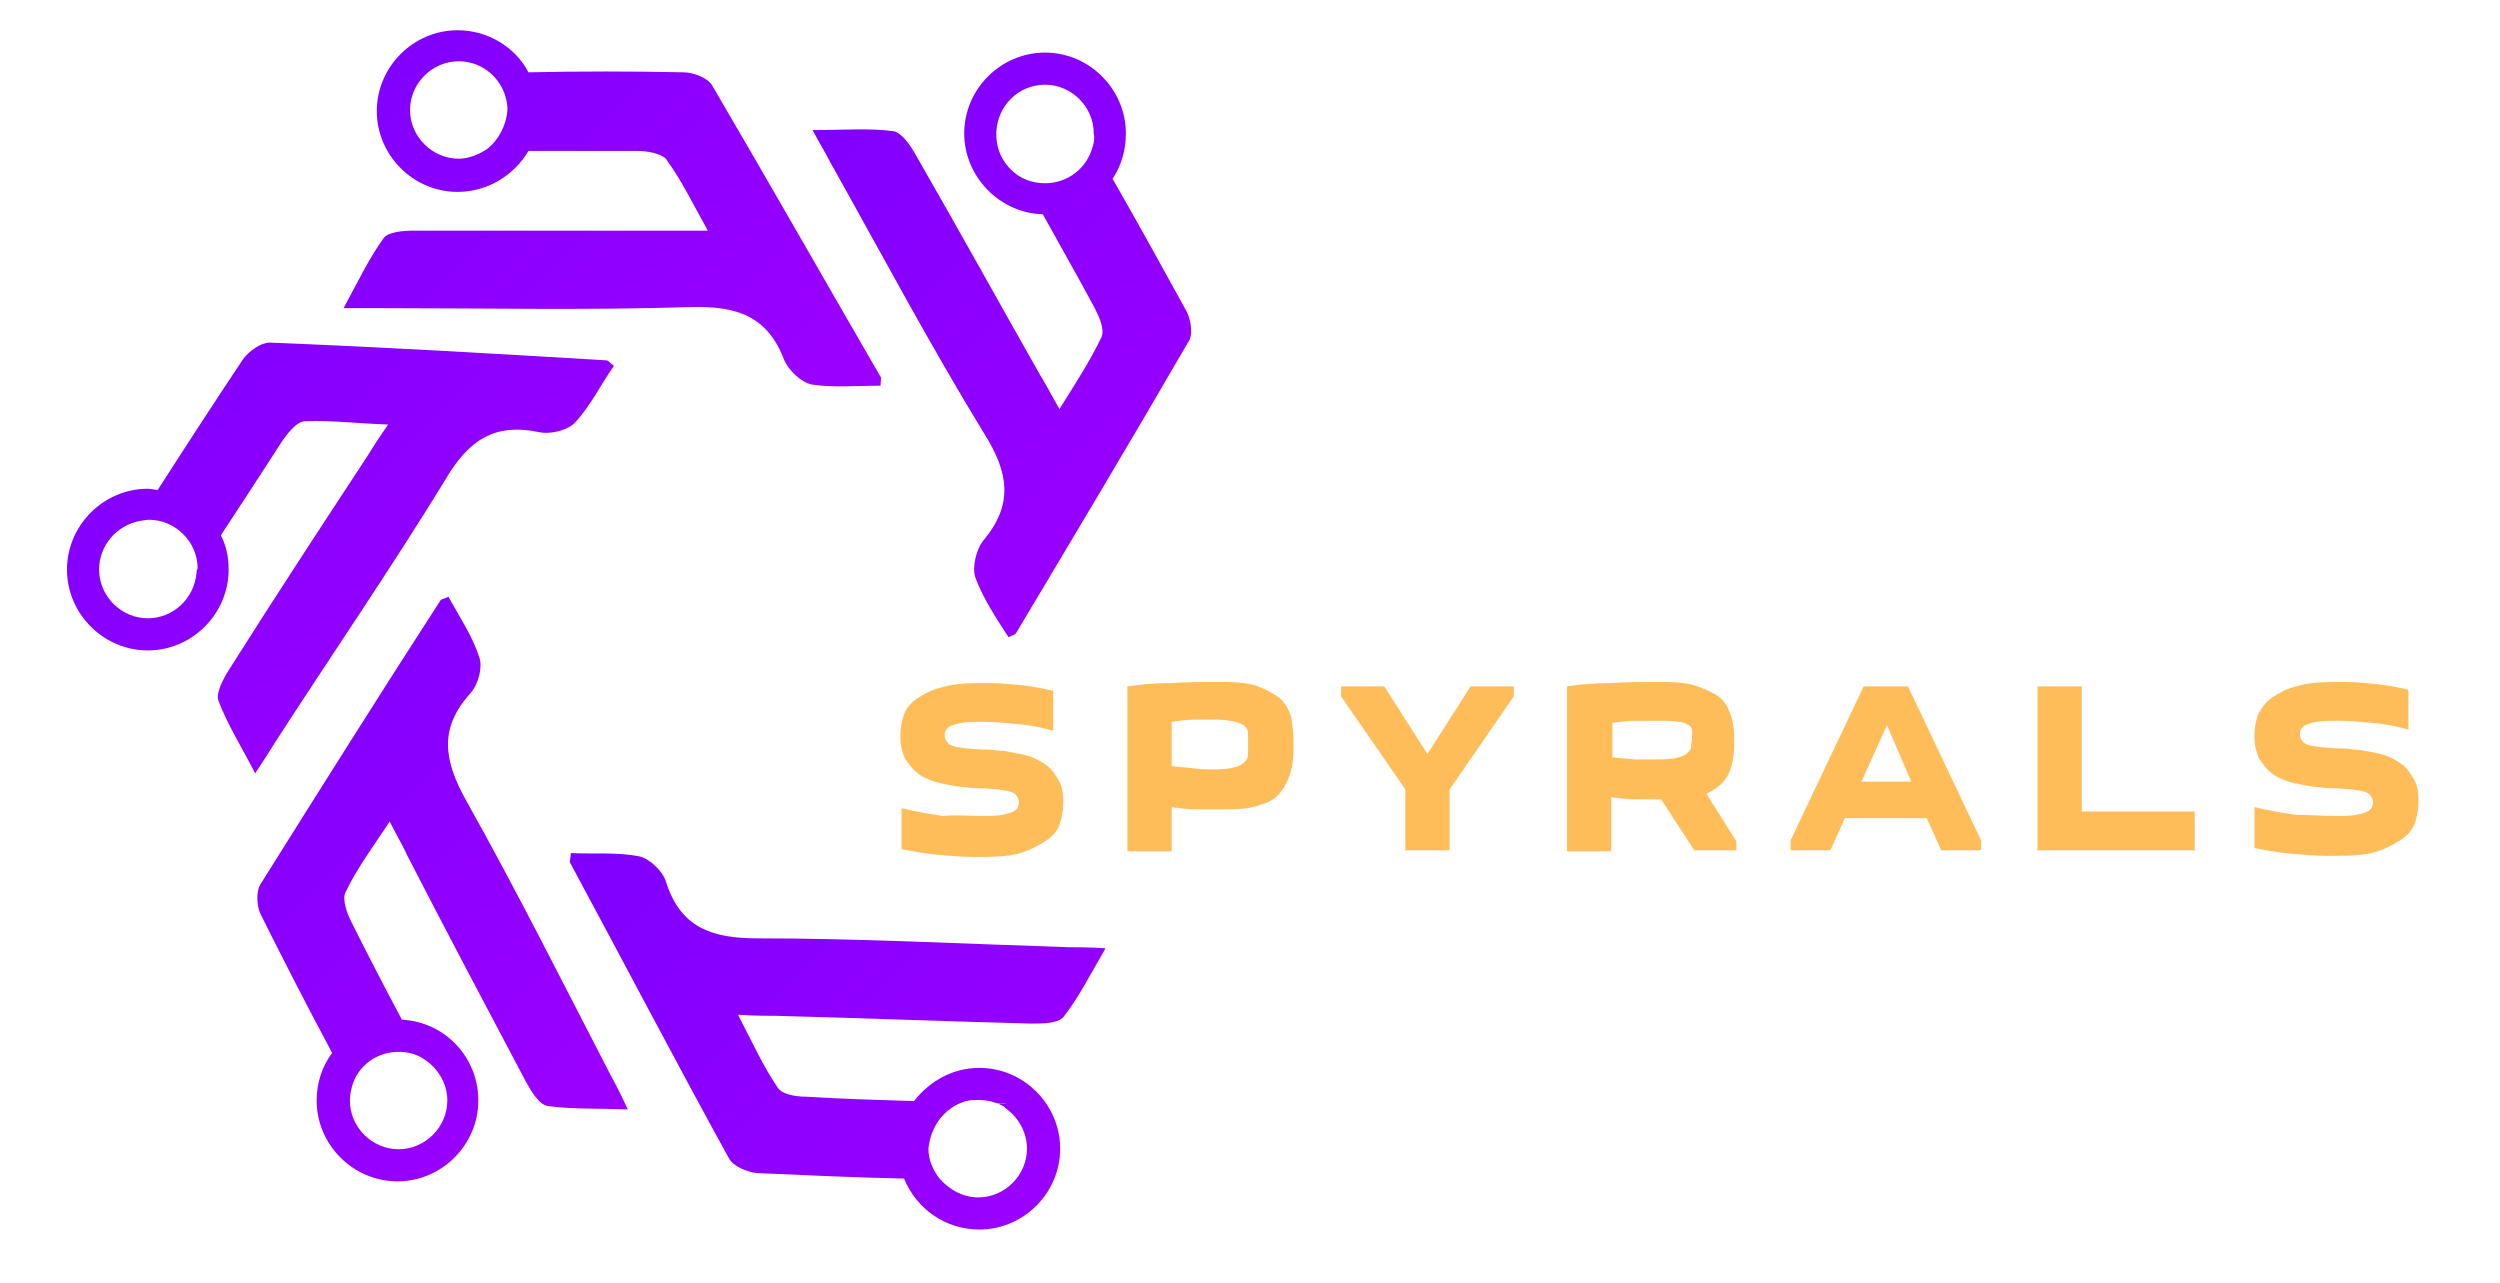 <?xml version="1.0" encoding="utf-8"?>
<!-- Generator: Adobe Illustrator 26.5.2, SVG Export Plug-In . SVG Version: 6.00 Build 0)  -->
<svg version="1.1" id="Calque_1" xmlns="http://www.w3.org/2000/svg" xmlns:xlink="http://www.w3.org/1999/xlink" x="0px" y="0px"
	 viewBox="0 0 225.8 115.9" style="enable-background:new 0 0 225.8 115.9;" xml:space="preserve">
<style type="text/css">
	.st0{fill:url(#SVGID_1_);}
	.st1{fill:url(#SVGID_00000050656340868857681880000011432685853999626170_);}
	.st2{fill:url(#SVGID_00000110466969994343346760000003078744585442964868_);}
	.st3{fill:url(#SVGID_00000080188342367986238870000010277943470644788113_);}
	.st4{fill:url(#SVGID_00000061453574665815192480000016786923302912811671_);}
	.st5{fill:url(#SVGID_00000139280328044017295170000015009087861968691360_);}
	.st6{fill:url(#SVGID_00000039098077538849816180000003341935001979120536_);}
	.st7{fill:url(#SVGID_00000132081349696373514460000009124329301084863926_);}
	.st8{fill:url(#SVGID_00000183206542499593125550000008335603344125482373_);}
	.st9{fill:#FFBD59;}
</style>
<g transform="matrix(1 0 0 1 -70.768 -276.768)">
	
		<linearGradient id="SVGID_1_" gradientUnits="userSpaceOnUse" x1="323.612" y1="-456.616" x2="1323.612" y2="-1456.616" gradientTransform="matrix(0.137 0 0 -0.137 58.154 215.903)">
		<stop  offset="0" style="stop-color:#7F00FF"/>
		<stop  offset="1" style="stop-color:#E100FF"/>
	</linearGradient>
	<path class="st0" d="M150.3,310.8c-5.1-8.8-10.1-17.6-15.2-26.3c-0.4-0.7-1.7-1.2-2.6-1.2c-4.7-0.1-9.3-0.1-14,0
		c-1.2-2.3-3.7-3.8-6.4-3.8c-4,0-7.3,3.3-7.3,7.3c0,4,3.3,7.3,7.3,7.3c2.7,0,5.1-1.5,6.4-3.7c3.3,0,6.6,0,9.8,0
		c0.9,0,2.1,0.2,2.6,0.7c1.4,1.9,2.4,4,3.8,6.5h-3.5c-7.7,0-15.3,0-23,0c-1,0-2.4,0.1-2.8,0.7c-1.3,1.8-2.3,3.9-3.6,6.3
		c1.4,0,2.4,0,3.3,0c9.4,0,18.8,0.2,28.1-0.1c4.1-0.1,6.9,0.8,8.4,4.8c0.4,0.9,1.5,2,2.5,2.2c2,0.3,4.1,0.1,6.2,0.1
		C150.3,311.1,150.4,310.9,150.3,310.8z M114.8,290.2c-0.7,0.5-1.7,0.9-2.6,0.9c-2.4,0-4.4-2-4.4-4.4c0-2.4,2-4.4,4.4-4.4
		c1.1,0,2.1,0.4,2.9,1.1c0.9,0.8,1.5,2,1.5,3.3C116.5,288.1,115.8,289.4,114.8,290.2z"/>
</g>
<g transform="matrix(1 0 0 1 182 -326)">
	
		<linearGradient id="SVGID_00000152257890430122097130000003613001338177513605_" gradientUnits="userSpaceOnUse" x1="65.066" y1="-413.162" x2="65.066" y2="-413.162" gradientTransform="matrix(0.137 0 0 -0.137 -100.934 281.28)">
		<stop  offset="0" style="stop-color:#7F00FF"/>
		<stop  offset="1" style="stop-color:#E100FF"/>
	</linearGradient>
	<path style="fill:url(#SVGID_00000152257890430122097130000003613001338177513605_);" d="M-92,338L-92,338L-92,338L-92,338z"/>
</g>
<g transform="matrix(1 0 0 1 186.4 314.1)">
	
		<linearGradient id="SVGID_00000139990019739451482000000009241528045552567208_" gradientUnits="userSpaceOnUse" x1="62.316" y1="-1051.612" x2="1062.316" y2="-2051.612" gradientTransform="matrix(0.137 0 0 -0.137 -104.593 -359.012)">
		<stop  offset="0" style="stop-color:#7F00FF"/>
		<stop  offset="1" style="stop-color:#E100FF"/>
	</linearGradient>
	<path style="fill:url(#SVGID_00000139990019739451482000000009241528045552567208_);" d="M-95.3-214.4c-0.1,0.1-0.1,0.2-0.2,0.4
		c-0.2-0.2-0.5-0.3-0.7-0.4C-96-214.4-95.6-214.4-95.3-214.4z"/>
</g>
<linearGradient id="SVGID_00000124842492558016762860000002394152824872479160_" gradientUnits="userSpaceOnUse" x1="199.947" y1="-786.281" x2="1199.947" y2="-1786.281" gradientTransform="matrix(0.137 0 0 -0.137 -10.629 -47.575)">
	<stop  offset="0" style="stop-color:#7F00FF"/>
	<stop  offset="1" style="stop-color:#E100FF"/>
</linearGradient>
<path style="fill:url(#SVGID_00000124842492558016762860000002394152824872479160_);" d="M55.2,97.2c-4.3-8.3-8.5-16.7-13.1-24.9
	c-2-3.6-2.5-6.5,0.4-9.7c0.7-0.8,1.1-2.3,0.8-3.2c-0.6-1.9-1.8-3.7-2.8-5.5c-0.4,0.2-0.6,0.2-0.7,0.3c-5.5,8.5-10.9,17.1-16.3,25.7
	c-0.4,0.7-0.3,2.1,0.1,2.8c2.1,4.2,4.2,8.3,6.4,12.4c-0.9,1.2-1.4,2.7-1.4,4.3c0,4,3.3,7.3,7.3,7.3s7.3-3.3,7.3-7.3
	c0-3.9-3-7.1-6.9-7.3l0,0c-1.6-3-3.1-5.9-4.6-8.9c-0.4-0.8-0.8-2-0.5-2.6c1-2.1,2.4-4,4-6.4c0.7,1.4,1.2,2.2,1.6,3.1
	c3.5,6.8,7.1,13.6,10.7,20.4c0.5,0.9,1.2,2.1,2,2.2c2.2,0.3,4.5,0.2,7.2,0.3C56.1,98.9,55.7,98.1,55.2,97.2z M38.2,95.6
	C38.2,95.6,38.3,95.6,38.2,95.6c1.3,0.8,2.2,2.2,2.2,3.8c0,2.4-2,4.4-4.4,4.4c-2.4,0-4.4-2-4.4-4.4c0-0.5,0.1-0.9,0.2-1.3
	C32.3,96.3,34,95,36,95C36.8,95,37.6,95.2,38.2,95.6z"/>
<g transform="matrix(1 0 0 1 186.4 314.1)">
	
		<linearGradient id="SVGID_00000101792337833594468560000006603441523825248933_" gradientUnits="userSpaceOnUse" x1="62.316" y1="-1051.612" x2="1062.316" y2="-2051.612" gradientTransform="matrix(0.137 0 0 -0.137 -104.593 -359.012)">
		<stop  offset="0" style="stop-color:#7F00FF"/>
		<stop  offset="1" style="stop-color:#E100FF"/>
	</linearGradient>
	<path style="fill:url(#SVGID_00000101792337833594468560000006603441523825248933_);" d="M-96.3-214.5c0.2,0.1,0.5,0.2,0.7,0.4
		c0.1-0.1,0.1-0.2,0.2-0.4C-95.6-214.4-96-214.4-96.3-214.5z"/>
</g>
<g transform="matrix(1 0 0 1 76.854 271.85)">
	
		<linearGradient id="SVGID_00000168832459859018814270000014658532978867615931_" gradientUnits="userSpaceOnUse" x1="218.469" y1="-962.755" x2="1218.469" y2="-1962.755" gradientTransform="matrix(0.137 0 0 -0.137 -48.84 -333.568)">
		<stop  offset="0" style="stop-color:#7F00FF"/>
		<stop  offset="1" style="stop-color:#E100FF"/>
	</linearGradient>
	<path style="fill:url(#SVGID_00000168832459859018814270000014658532978867615931_);" d="M19.6-186.3c-9.4-0.3-18.8-0.8-28.1-0.8
		c-4.1,0-6.9-1-8.2-5.1c-0.3-1-1.5-2.1-2.4-2.3c-2-0.4-4.1-0.2-6.2-0.3c0,0.4-0.1,0.7-0.1,0.8c4.8,8.9,9.5,17.9,14.4,26.8
		c0.4,0.7,1.6,1.2,2.5,1.3c4.4,0.2,8.9,0.4,13.3,0.5c1.1,2.7,3.7,4.6,6.8,4.6c4,0,7.3-3.3,7.3-7.3s-3.3-7.3-7.3-7.3
		c-2.4,0-4.5,1.2-5.9,3c-3.3-0.1-6.6-0.2-9.8-0.4c-0.9,0-2.1-0.2-2.5-0.8c-1.3-1.9-2.3-4.1-3.6-6.6c1.6,0.1,2.5,0.1,3.5,0.1
		c7.7,0.2,15.3,0.5,23,0.7c1,0,2.4,0,2.9-0.6c1.4-1.8,2.4-3.8,3.8-6.2C21.5-186.3,20.5-186.3,19.6-186.3z M10.1-172.3
		c0.5-0.2,0.9-0.2,1.4-0.2c0.6,0,1.2,0.1,1.7,0.3l0,0l0,0c0.3,0,0.6,0,0.9,0c-0.1,0.1-0.1,0.2-0.2,0.4c1.2,0.8,2,2.2,2,3.7
		c0,2.4-2,4.4-4.4,4.4c-1.4,0-2.6-0.7-3.5-1.7c-0.6-0.8-1-1.7-1-2.7C7.2-170.1,8.4-171.7,10.1-172.3z"/>
</g>
<g transform="matrix(1 0 0 1 -250.05 -46.056)">
	
		<linearGradient id="SVGID_00000155825345001326607050000017938890846928853676_" gradientUnits="userSpaceOnUse" x1="540.391" y1="-649.831" x2="1540.391" y2="-1649.831" gradientTransform="matrix(0.137 0 0 -0.137 187.823 -18.12)">
		<stop  offset="0" style="stop-color:#7F00FF"/>
		<stop  offset="1" style="stop-color:#E100FF"/>
	</linearGradient>
	<path style="fill:url(#SVGID_00000155825345001326607050000017938890846928853676_);" d="M304.8,78.6c-10.1-0.6-20.2-1.2-30.4-1.6
		c-0.8,0-1.9,0.8-2.4,1.5c-2.6,3.9-5.2,7.9-7.7,11.8c-0.3,0-0.6-0.1-0.9-0.1c-4,0-7.3,3.3-7.3,7.3c0,4,3.3,7.3,7.3,7.3
		s7.3-3.3,7.3-7.3c0-1.1-0.2-2.1-0.7-3.1c1.9-2.9,3.8-5.8,5.6-8.6c0.5-0.7,1.3-1.7,2-1.7c2.3-0.1,4.7,0.2,7.5,0.3
		c-0.9,1.3-1.4,2.1-1.9,2.9c-4.2,6.4-8.4,12.8-12.5,19.3c-0.5,0.8-1.2,2.1-0.9,2.8c0.8,2.1,2,4,3.3,6.5c0.8-1.2,1.3-2,1.8-2.8
		c5.1-7.9,10.4-15.6,15.3-23.6c2.1-3.6,4.4-5.3,8.6-4.4c1,0.2,2.6-0.2,3.2-0.9c1.4-1.5,2.3-3.4,3.5-5.1
		C305.1,78.8,305,78.6,304.8,78.6z M267.8,97.8c-0.2,2.3-2.1,4.1-4.4,4.1c-2.4,0-4.4-2-4.4-4.4c0-2.2,1.6-4,3.7-4.4
		c0.2,0,0.5-0.1,0.8-0.1c2.4,0,4.4,2,4.4,4.4C267.8,97.6,267.8,97.7,267.8,97.8z"/>
</g>
<g transform="matrix(1 0 0 1 182 -326)">
	
		<linearGradient id="SVGID_00000146474796910159604970000006417140622202426261_" gradientUnits="userSpaceOnUse" x1="65.066" y1="-413.162" x2="65.066" y2="-413.162" gradientTransform="matrix(0.137 0 0 -0.137 -100.934 281.28)">
		<stop  offset="0" style="stop-color:#7F00FF"/>
		<stop  offset="1" style="stop-color:#E100FF"/>
	</linearGradient>
	<path style="fill:url(#SVGID_00000146474796910159604970000006417140622202426261_);" d="M-92,338L-92,338L-92,338L-92,338z"/>
</g>
<g transform="matrix(1 0 0 1 185.787 -185.85)">
	
		<linearGradient id="SVGID_00000027578074789860441570000007590351648002736559_" gradientUnits="userSpaceOnUse" x1="41.097" y1="-573.493" x2="1041.097" y2="-1573.493" gradientTransform="matrix(0.137 0 0 -0.137 -120.726 114.771)">
		<stop  offset="0" style="stop-color:#7F00FF"/>
		<stop  offset="1" style="stop-color:#E100FF"/>
	</linearGradient>
	<path style="fill:url(#SVGID_00000027578074789860441570000007590351648002736559_);" d="M-78.6,214c-2.2-4-4.4-8-6.7-12
		c0.8-1.2,1.2-2.6,1.2-4.1c0-4-3.3-7.3-7.3-7.3s-7.3,3.3-7.3,7.3c0,3.9,3.2,7.2,7.1,7.3c1.6,2.9,3.2,5.7,4.7,8.5
		c0.4,0.8,0.9,1.9,0.6,2.6c-1,2.1-2.3,4.1-3.8,6.5c-0.8-1.4-1.2-2.2-1.7-3c-3.8-6.7-7.5-13.4-11.3-20c-0.5-0.9-1.3-2-2-2.1
		c-2.2-0.3-4.5-0.1-7.3-0.1c0.7,1.3,1.2,2.1,1.6,2.9c4.6,8.2,9,16.5,13.9,24.5c2.2,3.5,2.7,6.4-0.1,9.7c-0.6,0.8-1,2.3-0.7,3.3
		c0.7,1.9,1.9,3.7,3,5.4c0.4-0.2,0.6-0.2,0.7-0.4c5.2-8.7,10.4-17.4,15.5-26.2C-78,216.2-78.2,214.8-78.6,214z M-87.1,199.1
		c-0.5,1.9-2.2,3.3-4.3,3.3c-0.8,0-1.5-0.2-2.1-0.5c-1.4-0.8-2.3-2.2-2.3-3.9c0-0.1,0-0.1,0-0.2l0,0l0,0c0.1-2.4,2-4.3,4.4-4.3
		c2.4,0,4.4,2,4.4,4.4C-86.9,198.4-87,198.8-87.1,199.1z"/>
</g>
<g transform="matrix(1 0 0 1 198.227 233.995)">
	<path class="st9" d="M-109.6-160.3L-109.6-160.3c0.8,0,1.4,0,1.9-0.1c0.5-0.1,0.8-0.2,1-0.3c0.2-0.1,0.4-0.3,0.4-0.4
		c0.1-0.2,0.1-0.3,0.1-0.4l0,0c0-0.3-0.1-0.5-0.2-0.6c-0.1-0.2-0.3-0.3-0.6-0.4c-0.3-0.1-0.6-0.1-1.1-0.2c-0.4,0-1-0.1-1.6-0.1l0,0
		c-0.4,0-0.8,0-1.3-0.1c-0.5,0-1-0.1-1.5-0.2c-0.5-0.1-1.1-0.2-1.6-0.4c-0.5-0.2-1-0.4-1.4-0.8c-0.4-0.3-0.7-0.8-1-1.2
		c-0.2-0.5-0.4-1.1-0.4-1.8l0,0v-0.3c0-0.6,0.1-1.2,0.3-1.8c0.2-0.6,0.6-1.1,1.2-1.5c0.6-0.4,1.3-0.8,2.2-1c0.9-0.3,2.1-0.4,3.5-0.4
		l0,0h0.8c1,0,2,0.1,3,0.2c1,0.1,1.9,0.3,2.8,0.5l0,0v3.6c-1.1-0.3-2.1-0.5-3.2-0.6c-1.1-0.1-2.1-0.2-3.2-0.2l0,0
		c-0.8,0-1.4,0-1.9,0.1c-0.5,0.1-0.8,0.2-1,0.3c-0.2,0.1-0.4,0.3-0.4,0.4c-0.1,0.1-0.1,0.3-0.1,0.4l0,0c0,0.3,0.1,0.5,0.2,0.6
		c0.1,0.2,0.3,0.3,0.6,0.4c0.3,0.1,0.6,0.1,1.1,0.2c0.4,0,1,0.1,1.6,0.1l0,0c0.4,0,0.8,0,1.3,0.1c0.5,0,1,0.1,1.5,0.2
		c0.5,0.1,1.1,0.2,1.6,0.4c0.5,0.2,1,0.5,1.4,0.8c0.4,0.3,0.7,0.8,1,1.3c0.3,0.5,0.4,1.1,0.4,1.8l0,0v0.3c0,0.6-0.1,1.2-0.3,1.8
		c-0.2,0.6-0.6,1.1-1.2,1.5c-0.6,0.4-1.3,0.8-2.2,1.1c-0.9,0.3-2.1,0.4-3.5,0.4l0,0h-0.8c-1.2,0-2.3-0.1-3.4-0.2
		c-1.1-0.1-2.2-0.3-3.2-0.5l0,0v-3.7c1.2,0.3,2.4,0.5,3.7,0.7C-111.9-160.4-110.7-160.3-109.6-160.3z"/>
	<path class="st9" d="M-81.4-167.1v0.9c0,0.7-0.1,1.4-0.3,2.1c-0.2,0.6-0.5,1.2-0.9,1.7c-0.4,0.5-1,0.9-1.8,1.1
		c-0.8,0.3-1.7,0.4-2.9,0.4l0,0h-0.6c-0.8,0-1.6,0-2.3,0c-0.8,0-1.5-0.1-2.2-0.2l0,0v4h-4V-172c1.3-0.2,2.6-0.3,4-0.3
		c1.4-0.1,2.8-0.1,4.1-0.1l0,0h0.6c1.2,0,2.3,0.1,3.1,0.4c0.8,0.3,1.5,0.7,2,1.1c0.5,0.5,0.8,1,1,1.7
		C-81.5-168.5-81.4-167.9-81.4-167.1L-81.4-167.1z M-88.5-164.5L-88.5-164.5c0.8,0,1.4-0.1,1.8-0.2c0.4-0.1,0.7-0.3,0.9-0.5
		c0.2-0.2,0.3-0.4,0.3-0.7c0-0.3,0-0.6,0-0.9l0,0c0-0.3,0-0.6,0-0.9c0-0.3-0.1-0.5-0.3-0.7c-0.2-0.2-0.5-0.3-0.9-0.4
		c-0.4-0.1-1-0.2-1.7-0.2l0,0c-0.5,0-1.1,0-1.8,0c-0.8,0-1.5,0.1-2.2,0.2l0,0v4c0.7,0.1,1.3,0.1,2,0.2
		C-89.9-164.5-89.2-164.5-88.5-164.5z"/>
	<path class="st9" d="M-71.3-157.2v-5.5l-5.8-8.4v-0.9h3.9l3.9,6.1l3.9-6.1h3.9v0.9l-5.8,8.4v5.5H-71.3z"/>
	<path class="st9" d="M-41.4-157.2h-3.8l-3-4.6c-0.8,0-1.6,0-2.3,0c-0.7,0-1.5-0.1-2.2-0.2l0,0v4.9h-4V-172c1.3-0.2,2.6-0.3,4-0.3
		c1.4-0.1,2.8-0.1,4.1-0.1l0,0h0.6c1.2,0,2.3,0.1,3.1,0.4c0.8,0.3,1.5,0.6,2,1c0.5,0.4,0.8,1,1,1.6c0.2,0.6,0.3,1.2,0.3,1.9l0,0v0.9
		c0,0.9-0.2,1.8-0.5,2.5c-0.4,0.8-1,1.3-2,1.8l0,0l2.7,4.3V-157.2z M-48.5-168.9L-48.5-168.9c-0.5,0-1.2,0-1.9,0
		c-0.8,0-1.5,0.1-2.2,0.2l0,0v3.1c0.7,0.1,1.3,0.1,2,0.2c0.6,0,1.1,0,1.5,0l0,0c0.9,0,1.6,0,2.1-0.1c0.5-0.1,0.8-0.2,1.1-0.4
		c0.2-0.2,0.4-0.4,0.4-0.6c0-0.3,0.1-0.6,0.1-0.9l0,0c0-0.2,0-0.4,0-0.6c0-0.2-0.1-0.4-0.3-0.5c-0.2-0.1-0.5-0.3-0.9-0.3
		C-47.3-168.9-47.8-168.9-48.5-168.9z"/>
	<path class="st9" d="M-32.9-157.2h-3.6v-0.9l6.6-13.9h4l6.6,13.9v0.9h-3.6l-1.3-2.9h-7.4L-32.9-157.2z M-30.1-163.4h4.5l-2.2-5.1
		L-30.1-163.4z"/>
	<path class="st9" d="M0-157.2h-14.2V-172h4v11.3H0V-157.2z"/>
	<path class="st9" d="M12.7-160.3L12.7-160.3c0.8,0,1.4,0,1.9-0.1c0.5-0.1,0.8-0.2,1-0.3s0.4-0.3,0.4-0.4c0.1-0.2,0.1-0.3,0.1-0.4
		l0,0c0-0.3-0.1-0.5-0.2-0.6c-0.1-0.2-0.3-0.3-0.6-0.4c-0.3-0.1-0.6-0.1-1.1-0.2c-0.4,0-1-0.1-1.6-0.1l0,0c-0.4,0-0.8,0-1.3-0.1
		c-0.5,0-1-0.1-1.5-0.2c-0.5-0.1-1.1-0.2-1.6-0.4c-0.5-0.2-1-0.4-1.4-0.8c-0.4-0.3-0.7-0.8-1-1.2c-0.2-0.5-0.4-1.1-0.4-1.8l0,0v-0.3
		c0-0.6,0.1-1.2,0.3-1.8C6-170,6.4-170.6,7-171c0.6-0.4,1.3-0.8,2.2-1c0.9-0.3,2.1-0.4,3.5-0.4l0,0h0.8c1,0,2,0.1,3,0.2
		c1,0.1,1.9,0.3,2.8,0.5l0,0v3.6c-1.1-0.3-2.1-0.5-3.2-0.6c-1.1-0.1-2.1-0.2-3.2-0.2l0,0c-0.8,0-1.4,0-1.9,0.1
		c-0.5,0.1-0.8,0.2-1,0.3c-0.2,0.1-0.4,0.3-0.4,0.4c-0.1,0.1-0.1,0.3-0.1,0.4l0,0c0,0.3,0.1,0.5,0.2,0.6c0.1,0.2,0.3,0.3,0.6,0.4
		c0.3,0.1,0.6,0.1,1.1,0.2c0.4,0,1,0.1,1.6,0.1l0,0c0.4,0,0.8,0,1.3,0.1c0.5,0,1,0.1,1.5,0.2c0.5,0.1,1.1,0.2,1.6,0.4
		c0.5,0.2,1,0.5,1.4,0.8c0.4,0.3,0.7,0.8,1,1.3c0.3,0.5,0.4,1.1,0.4,1.8l0,0v0.3c0,0.6-0.1,1.2-0.3,1.8c-0.2,0.6-0.6,1.1-1.2,1.5
		c-0.6,0.4-1.3,0.8-2.2,1.1c-0.9,0.3-2.1,0.4-3.5,0.4l0,0H12c-1.2,0-2.3-0.1-3.4-0.2c-1.1-0.1-2.2-0.3-3.2-0.5l0,0v-3.7
		c1.2,0.3,2.4,0.5,3.7,0.7C10.4-160.4,11.6-160.3,12.7-160.3z"/>
</g>
</svg>